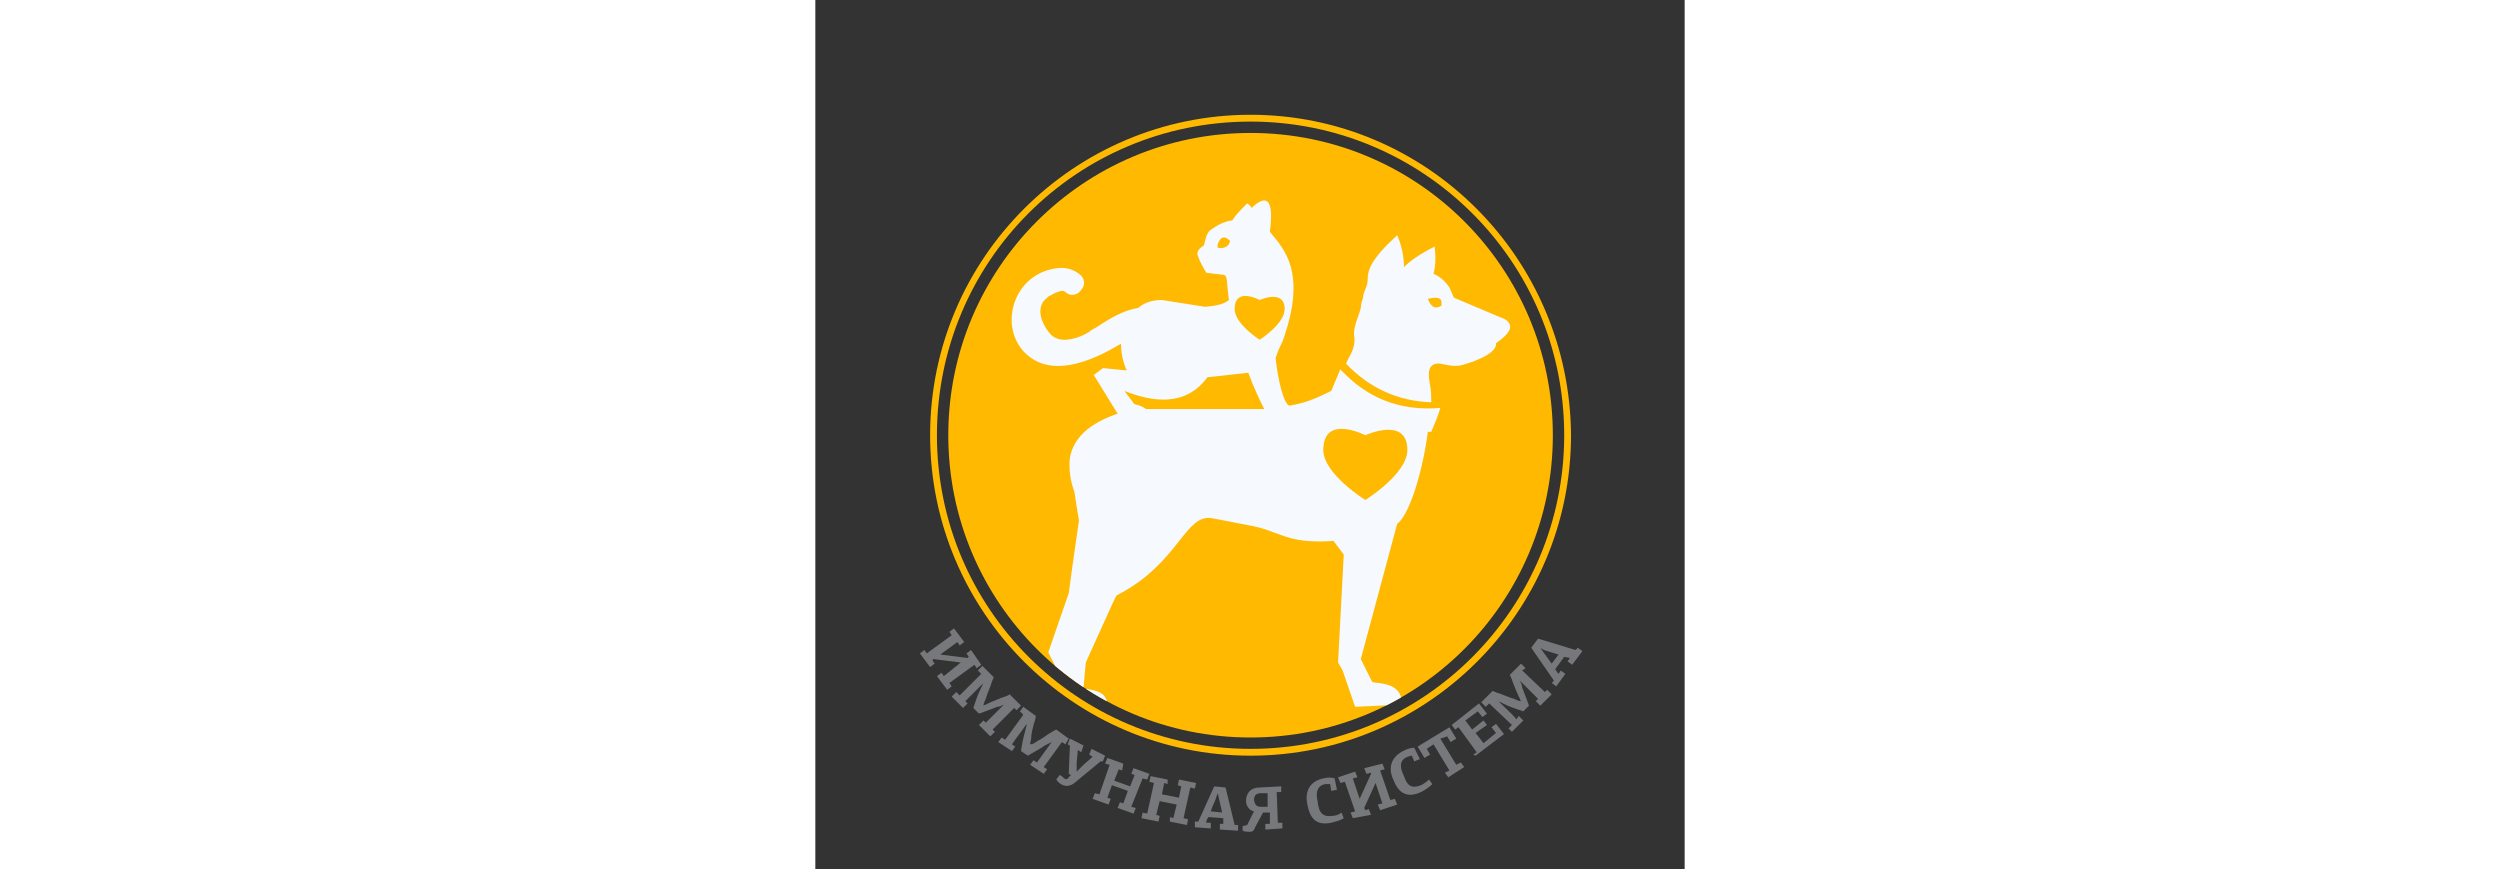 <?xml version="1.0" encoding="utf-8"?>
<!-- Generator: Adobe Illustrator 24.0.2, SVG Export Plug-In . SVG Version: 6.00 Build 0)  -->
<svg version="1.1" id="Dermavet_1" xmlns="http://www.w3.org/2000/svg" xmlns:xlink="http://www.w3.org/1999/xlink" x="0px" y="0px"
	 viewBox="0 0 76.5 76.5" style="enable-background:new 0 0 76.5 76.5;" xml:space="preserve" width="220px">
<rect x="0" y="0" width="76.5" height="76.5" fill="#333333" stroke="none"/>
<style type="text/css">
	.st0{fill-rule:evenodd;clip-rule:evenodd;fill:#FF1EFF;}
	.st1{fill:#FF1EFF;}
	.st2{fill-rule:evenodd;clip-rule:evenodd;fill:#FFFFFF;}
	.st3{fill:#77787B;}
	.st4{fill:#FFFFFF;}
	.st5{clip-path:url(#SVGID_2_);}
	.st6{fill:#00A0E0;}
	.st7{clip-path:url(#SVGID_6_);}
	.st8{fill:#93D5E9;}
	.st9{fill:none;stroke:#FFFFFF;stroke-width:0.25;stroke-miterlimit:10;}
	.st10{clip-path:url(#SVGID_10_);}
	.st11{clip-path:url(#SVGID_14_);}
	.st12{clip-path:url(#SVGID_18_);}
	.st13{fill-rule:evenodd;clip-rule:evenodd;fill:#1BFF73;}
	.st14{fill:#1BFF73;}
	.st15{fill:none;stroke:#1BFF73;stroke-width:0.199;stroke-miterlimit:10;}
	.st16{fill:none;stroke:#1BFF73;stroke-width:0.212;stroke-miterlimit:10;}
	.st17{fill:none;stroke:#1BFF73;stroke-width:0.177;stroke-miterlimit:10;}
	.st18{fill:#ADD48B;}
	.st19{fill:#FFB900;}
	.st20{clip-path:url(#SVGID_20_);fill:#FFFFFF;}
	
		.st21{opacity:0.5;clip-path:url(#SVGID_20_);fill:none;stroke:#FFFFFF;stroke-width:0.6;stroke-linecap:round;stroke-miterlimit:10;}
	.st22{opacity:0.5;clip-path:url(#SVGID_20_);fill:none;stroke:#FFFFFF;stroke-width:3;stroke-miterlimit:10;}
	.st23{clip-path:url(#SVGID_20_);}
	.st24{fill-rule:evenodd;clip-rule:evenodd;fill:#FCB900;}
	.st25{clip-path:url(#SVGID_22_);}
	.st26{fill-rule:evenodd;clip-rule:evenodd;fill:#F6FAFF;}
	.st27{fill-rule:evenodd;clip-rule:evenodd;fill:#FFB900;}
	.st28{clip-path:url(#SVGID_24_);}
	.st29{fill:#E1251B;}
	.st30{clip-path:url(#SVGID_28_);}
	.st31{fill:#890304;}
	.st32{fill:#E1251B;stroke:#E1251B;stroke-width:0.25;stroke-linecap:round;stroke-linejoin:round;stroke-miterlimit:10;}
	.st33{fill-rule:evenodd;clip-rule:evenodd;fill:#E1251B;}
	.st34{fill-rule:evenodd;clip-rule:evenodd;fill:#FFFFFF;stroke:#FFFFFF;stroke-width:0.5;stroke-miterlimit:10;}
	.st35{fill-rule:evenodd;clip-rule:evenodd;fill:#890304;}
	.st36{fill-rule:evenodd;clip-rule:evenodd;fill:#E1251B;stroke:#FFFFFF;stroke-width:0.5;stroke-miterlimit:10;}
	
		.st37{fill-rule:evenodd;clip-rule:evenodd;fill:#E1251B;stroke:#FFFFFF;stroke-linecap:round;stroke-linejoin:round;stroke-miterlimit:10;}
	
		.st38{fill-rule:evenodd;clip-rule:evenodd;fill:#E1251B;stroke:#FFFFFF;stroke-width:2;stroke-linecap:round;stroke-linejoin:round;stroke-miterlimit:10;}
	
		.st39{fill-rule:evenodd;clip-rule:evenodd;fill:#E1251B;stroke:#FFFFFF;stroke-width:0.5;stroke-linecap:round;stroke-linejoin:round;stroke-miterlimit:10;}
	.st40{fill:#E1211C;}
	.st41{fill:#D31CF5;}
	.st42{clip-path:url(#SVGID_36_);}
	.st43{clip-path:url(#SVGID_40_);}
	.st44{fill:none;stroke:#FFFFFF;stroke-width:0.5;stroke-miterlimit:10;}
	.st45{fill:none;stroke:#ED8EFA;stroke-width:2;stroke-miterlimit:10;}
	.st46{clip-path:url(#SVGID_44_);}
	
		.st47{clip-path:url(#SVGID_44_);fill:none;stroke:#FFFFFF;stroke-width:2;stroke-linecap:round;stroke-linejoin:round;stroke-miterlimit:10;}
	.st48{clip-path:url(#SVGID_48_);}
	.st49{opacity:0.5;clip-path:url(#SVGID_48_);fill:#ED8EFA;}
	.st50{fill:#E86F98;}
	.st51{clip-path:url(#SVGID_52_);}
	.st52{fill:#F69EC7;stroke:#F69EC7;stroke-width:0.6;stroke-miterlimit:10;}
	.st53{clip-path:url(#SVGID_56_);}
	.st54{fill-rule:evenodd;clip-rule:evenodd;fill:#F69EC7;}
	.st55{clip-path:url(#SVGID_60_);fill:#FFFFFF;}
	.st56{clip-path:url(#SVGID_64_);}
	.st57{fill:#FFFFFF;stroke:#E86F98;stroke-width:0.5;stroke-linecap:round;stroke-linejoin:round;stroke-miterlimit:10;}
	.st58{fill-rule:evenodd;clip-rule:evenodd;fill:#EAE617;}
	.st59{fill:#EAE617;}
	.st60{fill:#CEB200;}
	.st61{fill:#CEB200;stroke:#CEB200;stroke-width:0.5;stroke-miterlimit:10;}
</style>
<g>
	<g>
		<path class="st19" d="M38.3,10.7c15.2,0,27.6,12.3,27.6,27.6c0,15.2-12.3,27.6-27.6,27.6c-15.2,0-27.6-12.3-27.6-27.6
			C10.7,23,23,10.7,38.3,10.7 M38.3,10.1c-15.5,0-28.2,12.6-28.2,28.2c0,15.5,12.6,28.2,28.2,28.2c15.5,0,28.2-12.6,28.2-28.2
			C66.4,22.7,53.8,10.1,38.3,10.1L38.3,10.1z"/>
	</g>
	<g>
		<defs>
			<path id="SVGID_21_" d="M64.9,38.3C64.9,53,53,64.9,38.3,64.9c-14.7,0-26.6-11.9-26.6-26.6c0-14.7,11.9-26.6,26.6-26.6
				C53,11.7,64.9,23.6,64.9,38.3z"/>
		</defs>
		<use xlink:href="#SVGID_21_"  style="overflow:visible;fill-rule:evenodd;clip-rule:evenodd;fill:#FFB900;"/>
		<clipPath id="SVGID_2_">
			<use xlink:href="#SVGID_21_"  style="overflow:visible;"/>
		</clipPath>
		<g class="st5">
			<path class="st26" d="M60.7,28.1l-4.5-1.9l-0.4-0.9c-0.4-0.6-0.9-1-1.4-1.2c0.2-0.7,0.2-1.6,0.1-2.4c-1.4,0.7-2.2,1.3-2.7,1.8
				c0,0,0,0,0,0c0-0.9-0.2-1.9-0.6-2.8c-2.4,2.2-2.6,3.1-2.6,4c0,0.5-0.4,1-0.4,1.5c-0.1,0.3-0.2,0.6-0.2,0.9
				c-0.2,0.8-0.6,1.5-0.6,2.3c0.2,1.2-0.3,1.7-0.7,2.6c2,2.1,4.5,3.3,7.5,3.4c0-0.5,0-1-0.1-1.5c0-0.2-0.5-1.8,0.6-1.9
				c0.4-0.1,1.3,0.4,2.3,0.1c1.4-0.4,3-1.1,2.9-1.9C60.6,29.7,61.8,28.8,60.7,28.1z M53.9,26.3c0.8-0.2,1.2-0.1,1.2,0.3l0,0.3
				C54.6,27.2,54.2,27.1,53.9,26.3z"/>
			<path class="st26" d="M25.8,35l1.5,0.5c1.7,0,2.6,0.9,2,1.7l-2.2-0.1L25.8,35z"/>
			<path class="st26" d="M38,17.9c-0.8,0.8-1.6,1.6-1.5,2.2l1.4,0.6C37.7,19.7,39.1,18.5,38,17.9"/>
			<path class="st26" d="M46.2,32.5l-0.8,1.9c-1.4,0.7-2.4,1.1-3.7,1.3c-0.5-0.2-1-2.3-1.2-4.2l0,0c0.1-0.3,0.2-0.5,0.3-0.8
				c0.2-0.4,0.4-0.8,0.5-1.2c1.7-5,0.2-7.1-0.5-8.1c-0.2-0.3-0.5-0.6-0.8-1c0-0.2,0.7-4.2-1.5-2.2c-0.5,0.4-0.9,0.6-1.2,1.3
				l-0.5-0.1c-0.6,0-1.3,0.3-2.1,0.9c-0.3,0.3-0.4,0.9-0.5,1.3c-0.5,0.3-0.7,0.6-0.5,1C33.8,23,34.4,24,34.4,24l1.6,0.2
				c0.3,0.1,0.2,1,0.4,2.2c-0.5,0.4-1.1,0.5-2.1,0.6l-3.8-0.6c-0.8,0-1.5,0.2-2.1,0.7c-1.2,0.2-2.3,0.8-3.5,1.6
				c-0.3,0.2-0.6,0.3-0.8,0.5c-0.8,0.5-1.6,0.7-2.2,0.7c-0.5,0-1-0.2-1.3-0.6c-0.1-0.1-0.2-0.3-0.3-0.4c-0.3-0.5-0.5-1-0.5-1.5
				c0-0.5,0.2-0.9,0.6-1.2c0.1-0.1,0.2-0.2,0.3-0.2c0.3-0.2,0.6-0.3,0.9-0.4c0.2,0,0.3,0,0.4,0.1c0.4,0.4,1.1,0.3,1.4-0.2
				c0.4-0.4,0.3-1.1-0.2-1.4c-0.5-0.4-1.2-0.6-1.9-0.5c-3.7,0.4-5.2,4.8-3,7.3c2.3,2.5,6,0.9,8.5-0.6c0,0,0.1,0,0.1-0.1
				c0,0.7,0.1,1.5,0.5,2.4l-2-0.2l0,0l0,0l-0.1,0l0,0L24.5,33l2.1,3.4c-2.6,0.9-3.9,2.2-4.2,3.9h0l0,0c-0.1,0.9,0,1.9,0.4,3
				c0.2,1.4,0.4,2.5,0.4,2.5s-0.6,4.1-0.9,6.4l-1.8,5.2l0.6,1.2l0.5,3.7l4,0.2c0.5-2-1.8-1.7-2-2l0.2-2.2l2.4-5.3l0.3-0.6
				c5.5-2.8,6-7.2,8.4-6.8l3.1,0.6c3,0.5,3.3,1.7,7.6,1.4l0.9,1.2L46,58.3l0.4,0.7l1.1,3.2l4.1-0.2c0.1-2.1-2.3-1.8-2.6-2L48,58
				l3.2-11.9c1-0.7,2.2-4.3,2.7-8.1c0.1,0,0.2,0,0.3,0c0.3-0.7,0.6-1.4,0.8-2.1C51.4,36.2,48.5,35,46.2,32.5z M39.1,26.4
				c0,0,2.2-1,2.2,0.8c0,1.3-2.2,2.7-2.2,2.7s-2.2-1.4-2.2-2.7C36.9,25.2,39.1,26.4,39.1,26.4z M35.4,21.8
				C35.4,21.8,35.3,21.8,35.4,21.8c0-0.1,0-0.2,0-0.3c0.3-0.8,0.7-0.7,1.1-0.3c0,0,0,0,0,0C36.4,21.7,36,21.9,35.4,21.8z M28.3,36
				c-0.1-0.1-0.1-0.3-0.2-0.4l-0.9-1.2c2.5,1,5.4,1.4,7.3-1.2l3.6-0.4c0.4,1.1,0.9,2.2,1.4,3.2c-0.5,0-1.1,0-1.7,0H28.3z M48.4,44
				c0,0-3.7-2.3-3.7-4.4c0-3.2,3.7-1.3,3.7-1.3s3.7-1.7,3.7,1.3C52.1,41.7,48.4,44,48.4,44z"/>
		</g>
	</g>
	<g>
		<g>
			<path class="st3" d="M14.6,58.5l-0.4,0.3l-0.2-0.3l-2.2,1.6l0.2,0.3l-0.4,0.3l-0.9-1.2l0.4-0.3l0.2,0.3l1.5-1.2l0,0
				c-0.8-0.1-1.6-0.2-2.4-0.3l-0.1,0.1l0.2,0.3l-0.4,0.3l-0.9-1.2l0.4-0.3l0.2,0.3l2.2-1.6l-0.2-0.3l0.4-0.3l0.9,1.2l-0.4,0.3
				l-0.2-0.3L11,57.6l0,0l2.4,0.3l0.1-0.1l-0.2-0.3l0.4-0.3L14.6,58.5z"/>
			<path class="st3" d="M15.2,61.9c0.2-0.1,0.7-0.3,1.2-0.5c0.3-0.1,0.6-0.2,0.7-0.3l1,1l-0.4,0.4l-0.2-0.2l-1.9,1.9l0.2,0.2
				l-0.4,0.4l-1-1l0.4-0.4l0.2,0.2l1.6-1.6l0,0c-0.2,0.1-0.4,0.2-0.6,0.2c-0.5,0.2-1.3,0.5-1.6,0.6l-0.5-0.5
				c0.2-0.6,0.4-1.2,0.7-1.8c0.1-0.1,0.1-0.3,0.2-0.4l0,0c-0.5,0.5-1,1-1.6,1.6l0.2,0.2l-0.4,0.4l-1-1l0.4-0.4l0.3,0.3l1.9-1.9
				L14.3,59l0.4-0.4l1,1c-0.1,0.2-0.2,0.5-0.3,0.8c-0.1,0.3-0.3,0.7-0.4,1.1c-0.1,0.2-0.2,0.4-0.2,0.6l0,0
				C14.9,62,15.1,62,15.2,61.9z"/>
			<path class="st3" d="M19.4,65.3c0.2-0.1,0.7-0.4,1.1-0.7c0.3-0.2,0.5-0.3,0.7-0.4l1.1,0.8L22,65.5l-0.3-0.2l-1.6,2.2l0.3,0.2
				l-0.3,0.4l-1.2-0.8l0.3-0.4l0.3,0.2l1.3-1.8l0,0c-0.2,0.1-0.4,0.2-0.6,0.3c-0.4,0.3-1.2,0.7-1.5,0.9l-0.6-0.4
				c0.1-0.7,0.2-1.2,0.4-1.9c0-0.1,0.1-0.3,0.1-0.5l0,0c-0.4,0.6-0.9,1.2-1.3,1.8l0.3,0.2l-0.3,0.4l-1.2-0.8l0.3-0.4l0.3,0.2
				l1.6-2.2L18,62.6l0.3-0.4l1.1,0.8c0,0.2-0.1,0.5-0.2,0.8c-0.1,0.4-0.2,0.8-0.2,1.1c0,0.2-0.1,0.4-0.1,0.6l0,0
				C19.1,65.5,19.3,65.4,19.4,65.3z"/>
			<path class="st3" d="M23.4,66.2L23.1,66L23,67.1L23,67.9l0,0l0.6-0.6l0.8-0.7l-0.3-0.2l0.2-0.5l1.2,0.6l-0.2,0.5L25.1,67
				l-2.3,1.9c-0.4,0.3-0.7,0.3-1,0.2c-0.2-0.1-0.4-0.2-0.6-0.5l0.3-0.4c0.2,0.1,0.3,0.2,0.4,0.3c0.1,0.1,0.3,0.1,0.4-0.1l0.2-0.2
				l-0.2-0.1l0.1-2.5l-0.2-0.1l0.2-0.5l1.2,0.6L23.4,66.2z"/>
			<path class="st3" d="M26.8,70.6l0.3,0.1l0.4-1.1l-1.4-0.5l-0.4,1.1l0.3,0.1l-0.2,0.5l-1.4-0.5l0.2-0.5l0.4,0.1l0.9-2.6l-0.4-0.1
				l0.2-0.5l1.4,0.5L27,67.8l-0.3-0.1l-0.4,1l1.4,0.5l0.4-1l-0.3-0.1l0.2-0.5l1.4,0.5l-0.2,0.5l-0.4-0.1L27.8,71l0.4,0.1L28,71.6
				l-1.4-0.5L26.8,70.6z"/>
			<path class="st3" d="M31.2,71.9l0.3,0.1l0.3-1.2l-1.5-0.3l-0.3,1.2l0.3,0.1l-0.1,0.5l-1.5-0.3l0.1-0.5l0.4,0.1l0.6-2.7l-0.4-0.1
				l0.1-0.5l1.5,0.3L31,69l-0.3-0.1l-0.2,1l1.5,0.3l0.2-1l-0.3-0.1l0.1-0.5l1.5,0.3l-0.1,0.5l-0.4-0.1l-0.6,2.7l0.4,0.1l-0.1,0.5
				l-1.5-0.3L31.2,71.9z"/>
			<path class="st3" d="M35.9,72l-1.3-0.1c-0.1,0.1-0.2,0.3-0.2,0.5l0.4,0l0,0.5l-1.4-0.1l0-0.5l0.3,0l1.4-3.1l1,0.1l0.8,3.3l0.3,0
				l0,0.5L35.6,73l0-0.5l0.3,0L35.9,72z M35.4,69.8L35.4,69.8l-0.1,0.3c-0.1,0.4-0.4,0.9-0.5,1.3l1,0.1l-0.3-1.3
				C35.5,70,35.4,69.9,35.4,69.8z"/>
			<path class="st3" d="M38.7,72.8c-0.1,0.3-0.2,0.4-0.5,0.4c-0.1,0-0.4,0-0.6-0.1l0-0.4l0.4-0.1l0.6-1.2c-0.5-0.1-0.7-0.6-0.7-0.9
				c0-0.7,0.4-1.2,1.2-1.2l1.9-0.1l0,0.5l-0.4,0l0.1,2.7l0.4,0l0,0.5l-1.5,0.1l0-0.5l0.4,0l0-1l-0.6,0L38.7,72.8z M39.3,71l0.5,0
				l0-1.2l-0.6,0c-0.4,0-0.6,0.2-0.6,0.6C38.7,71,39,71,39.3,71z"/>
			<path class="st3" d="M45.5,71.8c0.2,0,0.6-0.1,0.8-0.3l0.2,0.5c-0.3,0.2-0.7,0.3-1.1,0.4c-1.4,0.3-1.9-0.5-2.1-1.6
				c-0.2-0.9,0-2,1.4-2.3c0.4-0.1,0.7-0.1,1,0l0.2,1l-0.5,0.1l-0.1-0.6c-0.2,0-0.3,0-0.4,0c-0.7,0.1-0.9,0.7-0.7,1.5
				C44.3,71.6,44.7,71.9,45.5,71.8z"/>
			<path class="st3" d="M49.9,67.2l0.2,0.5l-0.4,0.1l0.9,2.6l0.4-0.1l0.2,0.5l-1.5,0.5l-0.2-0.5l0.4-0.1l-0.6-1.8l0,0
				c-0.3,0.7-0.7,1.5-1,2.2l0.1,0.2l0.3-0.1l0.2,0.5L47.3,72l-0.2-0.5l0.4-0.1l-0.9-2.6l-0.4,0.1l-0.2-0.5l1.5-0.5l0.2,0.5l-0.4,0.1
				l0.6,1.8l0,0l1-2.2l0-0.1l-0.4,0.1l-0.2-0.5L49.9,67.2z"/>
			<path class="st3" d="M53.3,69.1c0.2-0.1,0.5-0.3,0.7-0.5l0.3,0.4c-0.2,0.2-0.6,0.5-1,0.7c-1.3,0.6-2,0-2.4-1
				c-0.4-0.8-0.5-1.9,0.8-2.6c0.4-0.2,0.7-0.3,1-0.3l0.5,1l-0.5,0.2l-0.2-0.5c-0.2,0-0.3,0.1-0.4,0.1c-0.7,0.3-0.7,0.9-0.3,1.7
				C52.1,69.2,52.5,69.4,53.3,69.1z"/>
			<path class="st3" d="M55.4,68l0.4-0.2l-1.4-2.3l-0.6,0.4l0.3,0.5l-0.5,0.3l-0.6-1l2.8-1.7l0.6,1l-0.5,0.3l-0.3-0.5L55,65l1.4,2.3
				l0.4-0.2l0.3,0.4l-1.4,0.9L55.4,68z"/>
			<path class="st3" d="M57.9,66.4l0.3-0.2L56.6,64l-0.3,0.2L56,63.8l2.4-1.9l0.7,0.9l-0.4,0.3l-0.4-0.5l-1.1,0.8l0.6,0.8l1-0.8
				l0.3,0.4l-1,0.7l0.7,0.9l1.1-0.9l-0.4-0.5l0.4-0.3l0.7,0.9l-2.5,1.9L57.9,66.4z"/>
			<path class="st3" d="M61.9,61.3c-0.1-0.2-0.3-0.7-0.5-1.2c-0.1-0.3-0.2-0.6-0.3-0.7l1-1l0.4,0.4L62.2,59l2,1.9l0.2-0.2l0.4,0.4
				l-1,1l-0.4-0.4l0.2-0.2L62,59.9l0,0c0.1,0.2,0.2,0.4,0.2,0.6c0.2,0.5,0.5,1.3,0.6,1.6l-0.5,0.5c-0.6-0.2-1.2-0.4-1.8-0.7
				c-0.1-0.1-0.3-0.1-0.4-0.2l0,0c0.5,0.5,1.1,1,1.6,1.6l0.2-0.3l0.4,0.4l-1,1L61,64.1l0.3-0.3l-2-1.9L59,62.2l-0.4-0.4l1-1
				c0.2,0.1,0.5,0.2,0.8,0.3c0.3,0.1,0.7,0.3,1.1,0.4c0.2,0.1,0.4,0.2,0.6,0.2l0,0C62,61.6,62,61.4,61.9,61.3z"/>
			<path class="st3" d="M65.9,57.8l-0.8,1.1c0.1,0.1,0.2,0.3,0.3,0.4l0.2-0.3l0.4,0.3l-0.8,1.1l-0.4-0.3l0.2-0.2L63,57l0.6-0.8
				l3.3,1l0.2-0.2l0.4,0.3l-0.9,1.2l-0.4-0.3l0.2-0.3L65.9,57.8z M63.8,57L63.8,57l0.2,0.3c0.2,0.3,0.6,0.8,0.8,1.1l0.6-0.8
				l-1.3-0.4C64,57.1,63.9,57.1,63.8,57z"/>
		</g>
	</g>
</g>
</svg>
